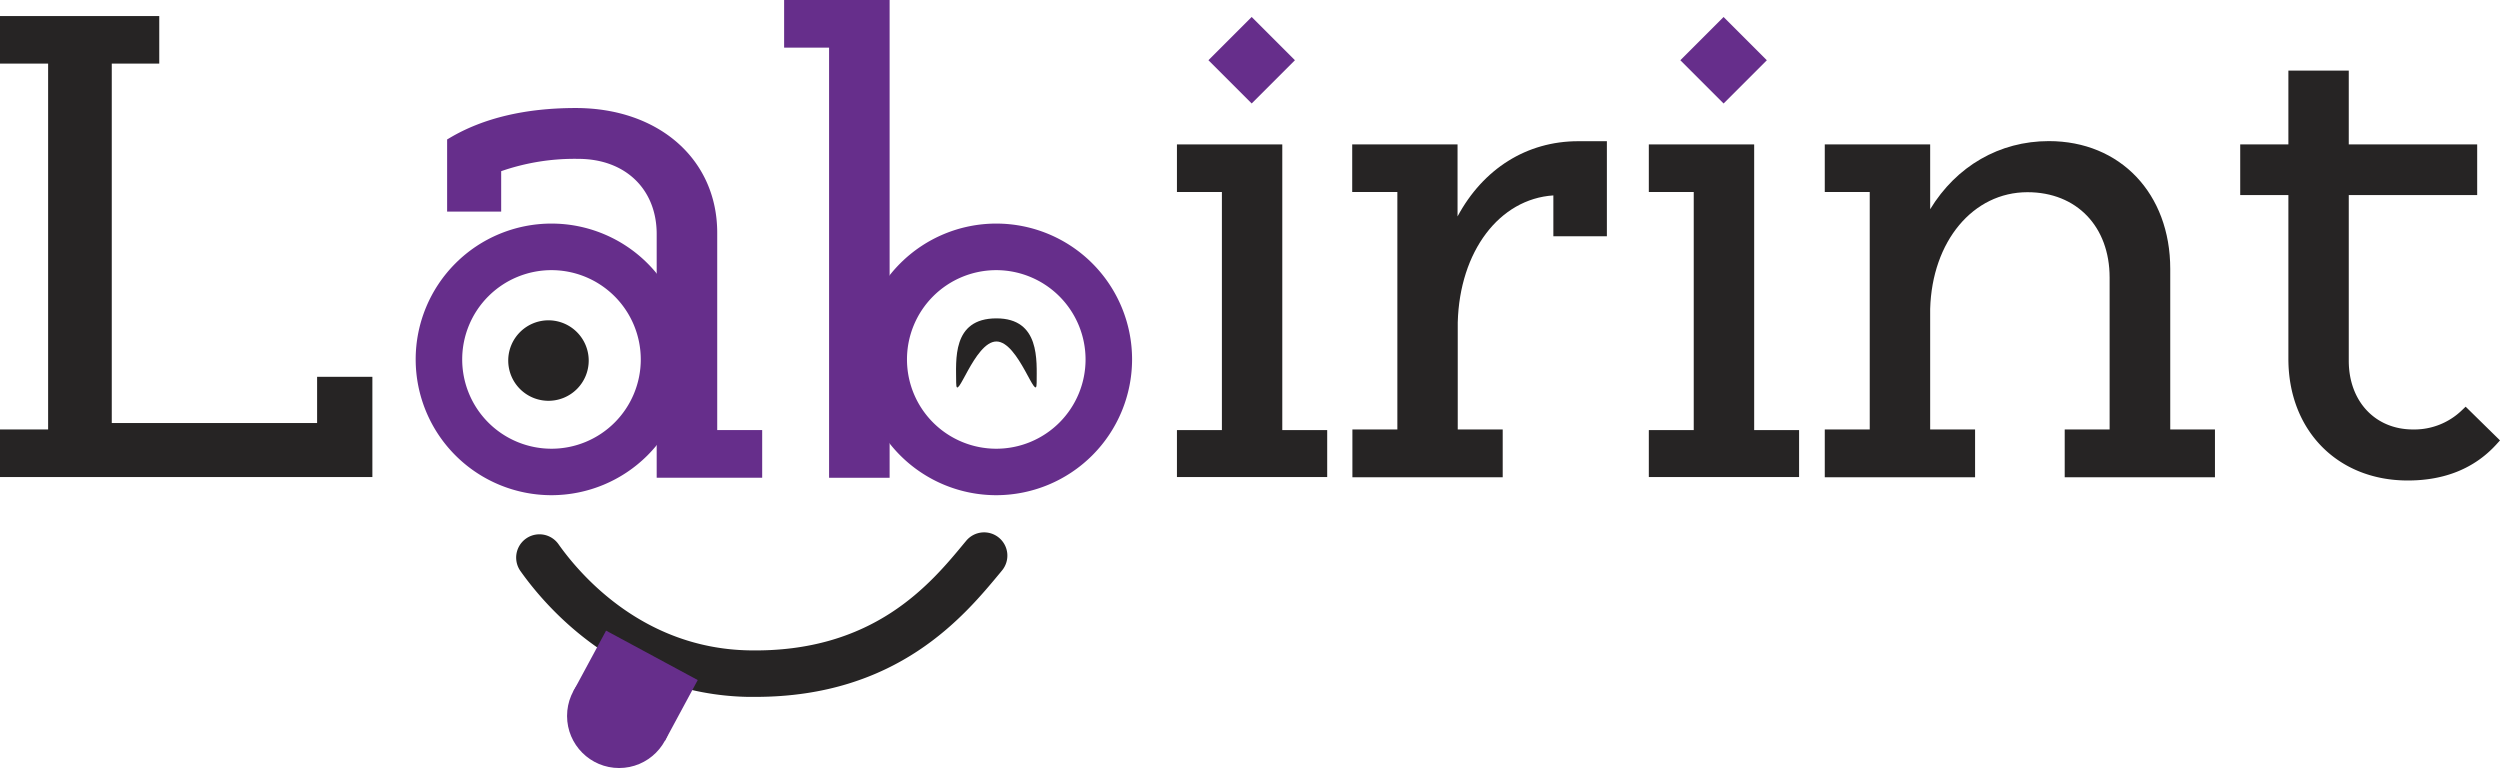 <?xml version="1.0" encoding="UTF-8"?> <svg xmlns="http://www.w3.org/2000/svg" id="Layer_1" data-name="Layer 1" viewBox="0 0 513.79 157.84"> <defs> <style> .cls-1 { fill: #262424; } .cls-2 { fill: #662e8b; } </style> </defs> <title>logo</title> <polygon class="cls-1" points="65.17 77.44 65.17 86.94 22.97 86.94 22.97 13.07 32.73 13.07 32.73 3.3 0 3.3 0 13.07 9.89 13.07 9.89 88.26 0 88.26 0 98.04 76.53 98.04 76.53 77.44 65.17 77.44"></polygon> <polygon class="cls-1" points="263.53 88.39 263.53 29.68 241.88 29.68 241.88 39.46 251.12 39.46 251.12 88.39 241.88 88.39 241.88 98.04 272.76 98.04 272.76 88.39 263.53 88.39"></polygon> <path class="cls-1" d="M339.17,38.93c-10.59,0-19.55,5.68-24.8,15.46V39.59H292.72v9.78H302v48.8h-9.24V108h30.89V98.17h-9.24v-22c.39-14.63,8.57-25.38,19.65-26.1v8.4h11V38.93Z" transform="translate(-14.82 -9.91)"></path> <path class="cls-1" d="M460.84,98.17v-33c0-15.46-10.26-26.26-24.95-26.26-10.14,0-19,5.14-24.39,14V39.59H389.84v9.78h9.24v48.8h-9.24V108h30.89V98.17H411.5V73.41c.39-13.93,8.82-24,20-24,10.1,0,16.88,7.05,16.88,17.54V98.17h-9.23V108h30.88V98.17Z" transform="translate(-14.82 -9.91)"></path> <path class="cls-1" d="M521.55,93.49l-.83.79a14.06,14.06,0,0,1-10,3.89c-7.77,0-13.19-5.8-13.19-14.11V50h26.39V39.59H497.53V24.42H485.12V39.59h-9.9V50h9.9V83.66c0,14.69,10.09,25,24.54,25,7.58,0,13.69-2.49,18.17-7.38l.78-.86Z" transform="translate(-14.82 -9.91)"></path> <rect class="cls-2" x="265.78" y="16" width="12.57" height="12.57" transform="translate(80.62 -195.76) rotate(45)"></rect> <polygon class="cls-1" points="360.51 88.39 360.51 29.68 338.86 29.68 338.86 39.46 348.09 39.46 348.09 88.39 338.86 88.39 338.86 98.04 369.74 98.04 369.74 88.39 360.51 88.39"></polygon> <rect class="cls-2" x="362.76" y="16" width="12.57" height="12.57" transform="translate(109.03 -264.33) rotate(45)"></rect> <g> <path class="cls-1" d="M127.54,75.74A8.27,8.27,0,1,0,135.81,84,8.28,8.28,0,0,0,127.54,75.74Z" transform="translate(-14.82 -9.91)"></path> <path class="cls-2" d="M162.22,98.3V57.75c0-15.09-12-25.64-29.08-25.64-10.3,0-19,2.06-25.85,6.12l-.58.34V53.4h11.11V45.09a45.89,45.89,0,0,1,15.85-2.53c9.64,0,16.11,6.21,16.11,15.46v50.07h21.68V98.3Z" transform="translate(-14.82 -9.91)"></path> <path class="cls-2" d="M128.17,111.68a27.91,27.91,0,1,1,27.9-27.9A27.94,27.94,0,0,1,128.17,111.68Zm0-46.25a18.35,18.35,0,1,0,18.34,18.35A18.36,18.36,0,0,0,128.17,65.43Z" transform="translate(-14.82 -9.91)"></path> <path class="cls-1" d="M219.6,75.34c-9.21,0-8.27,8.68-8.27,13.24s3.71-8.49,8.27-8.49,8.27,13,8.27,8.49S228.62,75.34,219.6,75.34Z" transform="translate(-14.82 -9.91)"></path> <polygon class="cls-2" points="161.15 0 161.15 9.79 170.39 9.79 170.39 98.19 182.83 98.19 182.83 0 161.15 0"></polygon> <path class="cls-2" d="M219.57,111.68a27.91,27.91,0,1,1,27.91-27.9A27.94,27.94,0,0,1,219.57,111.68Zm0-46.25a18.35,18.35,0,1,0,18.35,18.35A18.37,18.37,0,0,0,219.57,65.43Z" transform="translate(-14.82 -9.91)"></path> <path class="cls-1" d="M170.08,153.13l-1.61,0c-26-.53-41.31-18.26-46.69-25.86a4.78,4.78,0,0,1,7.81-5.53c4.54,6.42,17.44,21.39,39.07,21.83,25.71.53,37.41-13.66,44.4-22.13l.32-.38a4.78,4.78,0,1,1,7.38,6.08l-.31.38C213,136.51,199.32,153.13,170.08,153.13Z" transform="translate(-14.82 -9.91)"></path> <g> <circle class="cls-2" cx="127.24" cy="147.14" r="10.7"></circle> <rect class="cls-2" x="134.72" y="143.74" width="21.4" height="14.15" transform="translate(74.22 -60.86) rotate(28.34)"></rect> </g> </g> </svg> 